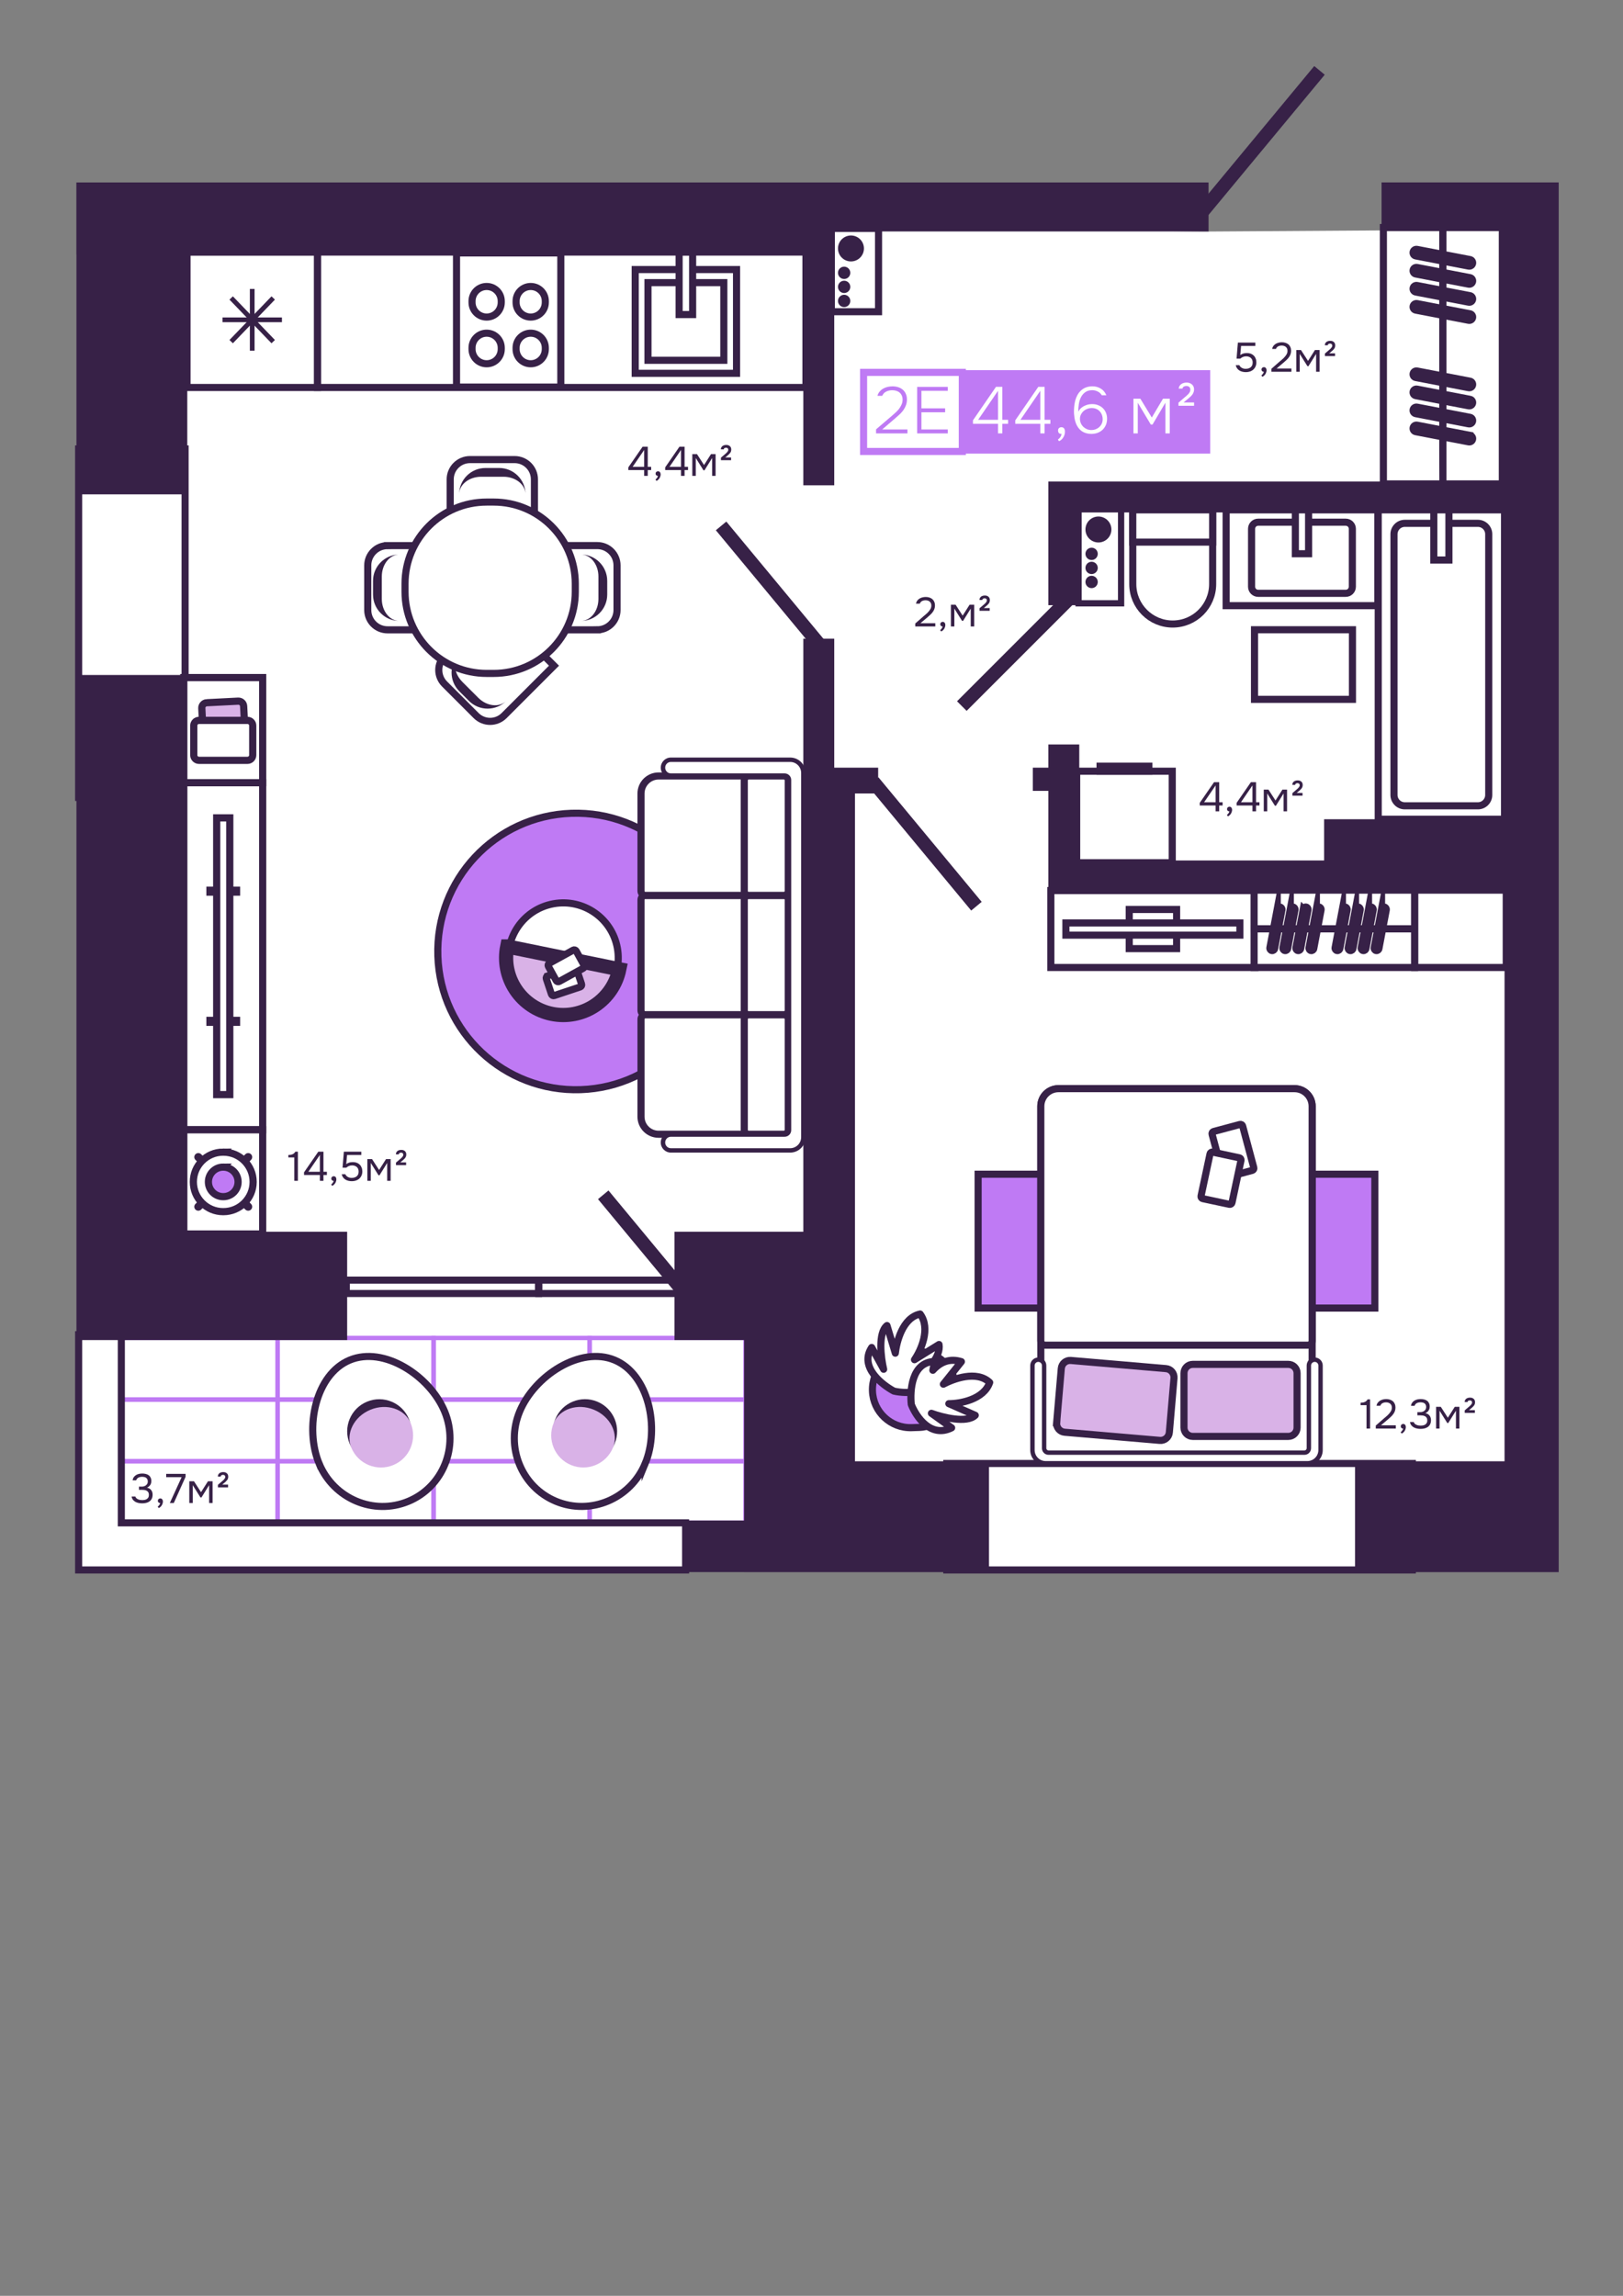 <?xml version="1.0" encoding="UTF-8"?>
<!DOCTYPE svg PUBLIC "-//W3C//DTD SVG 1.1//EN" "http://www.w3.org/Graphics/SVG/1.1/DTD/svg11.dtd">
<!-- Creator: CorelDRAW 2020 (64-Bit) -->
<svg xmlns="http://www.w3.org/2000/svg" xml:space="preserve" width="210mm" height="297mm" version="1.1" style="shape-rendering:geometricPrecision; text-rendering:geometricPrecision; image-rendering:optimizeQuality; fill-rule:evenodd; clip-rule:evenodd"
viewBox="0 0 21000 29700"
 xmlns:xlink="http://www.w3.org/1999/xlink"
 xmlns:xodm="http://www.corel.com/coreldraw/odm/2003">
 <rect x="0" y="0" width="21000" height="29700" fill="#808080" stroke="none"/>
 <defs>
  <style type="text/css">
   <![CDATA[
    .str5 {stroke:#372147;stroke-width:53.94;stroke-miterlimit:22.926}
    .str9 {stroke:#372147;stroke-width:93.15;stroke-miterlimit:22.926}
    .str4 {stroke:#372147;stroke-width:80.91;stroke-miterlimit:22.926}
    .str1 {stroke:#372147;stroke-width:91.7;stroke-miterlimit:22.926}
    .str0 {stroke:#BF7AF4;stroke-width:91.7;stroke-miterlimit:22.926}
    .str2 {stroke:#372147;stroke-width:91.8;stroke-miterlimit:22.926}
    .str7 {stroke:#372147;stroke-width:184.05;stroke-miterlimit:22.926}
    .str6 {stroke:#372147;stroke-width:61.2;stroke-miterlimit:22.926}
    .str3 {stroke:#372147;stroke-width:92.03;stroke-miterlimit:22.926}
    .str8 {stroke:#372147;stroke-width:92.03;stroke-linejoin:round;stroke-miterlimit:22.926}
    .fil10 {fill:none}
    .fil1 {fill:none;fill-rule:nonzero}
    .fil2 {fill:#372147}
    .fil8 {fill:white}
    .fil3 {fill:#372147;fill-rule:nonzero}
    .fil6 {fill:#BF7AF4;fill-rule:nonzero}
    .fil4 {fill:#D9B2E7;fill-rule:nonzero}
    .fil9 {fill:#FDFEFF;fill-rule:nonzero}
    .fil0 {fill:white;fill-rule:nonzero}
    .fil5 {fill:#372147;fill-rule:nonzero}
    .fil7 {fill:#D9B2E7;fill-rule:nonzero}
   ]]>
  </style>
   <clipPath id="id0">
    <path d="M164.96 772.86l20574.01 0 0 19945.8 -20574.01 0 0 -19945.8z"/>
   </clipPath>
 </defs>
 <g id="Слой_x0020_1">
  <g>
  </g>
  <g style="clip-path:url(#id0)">
   <g>
    <polygon class="fil0" points="15587.54,2995.59 17889.36,2980.59 17972.79,2934.15 19497.52,2949.08 19531.06,20290.99 17639.38,20290.99 12775.47,20290.99 9716.69,20290.99 9131.66,20290.99 3395.61,20290.99 1028.52,20290.99 1028.52,17189.52 1028.52,17086.94 1028.52,8867.28 1028.52,6378.82 1028.52,3153.02 10242.65,2929.96 "/>
    <rect class="fil1 str0" transform="matrix(1.63759E-14 0.618 -0.618 1.63759E-14 5610.06 18904)" width="1286.68" height="3263.79"/>
    <rect class="fil1 str0" transform="matrix(1.63759E-14 0.618 -0.618 1.63759E-14 5610.06 18106.5)" width="1286.68" height="3263.79"/>
    <rect class="fil1 str0" transform="matrix(1.63759E-14 0.618 -0.618 1.63759E-14 5610.06 17308.8)" width="1286.68" height="3263.79"/>
    <rect class="fil1 str0" transform="matrix(1.63759E-14 0.618 -0.618 1.63759E-14 9646.17 18904)" width="1286.68" height="3263.79"/>
    <rect class="fil1 str0" transform="matrix(1.63759E-14 0.618 -0.618 1.63759E-14 9646.17 18106.5)" width="1286.68" height="3263.79"/>
    <rect class="fil1 str0" transform="matrix(1.63759E-14 0.618 -0.618 1.63759E-14 9646.17 17308.8)" width="1286.68" height="3263.79"/>
    <rect class="fil1 str0" transform="matrix(1.63759E-14 0.618 -0.618 1.63759E-14 3591.93 18904)" width="1286.68" height="3263.79"/>
    <rect class="fil1 str0" transform="matrix(1.63759E-14 0.618 -0.618 1.63759E-14 3591.92 18106.5)" width="1286.68" height="3263.79"/>
    <rect class="fil1 str0" transform="matrix(1.63759E-14 0.618 -0.618 1.63759E-14 3591.93 17308.8)" width="1286.68" height="3263.79"/>
    <rect class="fil1 str0" transform="matrix(1.63759E-14 0.618 -0.618 1.63759E-14 7628.2 18904)" width="1286.68" height="3263.79"/>
    <rect class="fil1 str0" transform="matrix(1.63759E-14 0.618 -0.618 1.63759E-14 7628.2 18106.5)" width="1286.68" height="3263.79"/>
    <rect class="fil1 str0" transform="matrix(1.63759E-14 0.618 -0.618 1.63759E-14 7628.2 17308.8)" width="1286.68" height="3263.79"/>
    <rect class="fil1 str1" x="4480.74" y="16560.29" width="2487.52" height="173.12"/>
    <rect class="fil1 str1" x="6972.06" y="16560.34" width="1850.14" height="173.12"/>
    <rect class="fil1 str1" x="12250.48" y="18932.48" width="6023.66" height="1377.49"/>
    <polygon class="fil1 str1" points="1598.17,19700.57 8871.05,19700.57 8871.05,20309.97 1017.4,20309.97 1017.4,17266.9 1569.87,17266.9 1569.87,19672.27 1569.87,19700.57 "/>
    <rect class="fil1 str1" x="1017.4" y="5807.9" width="1377.49" height="4507.91"/>
    <path class="fil2" d="M20167.94 20338.11l-33.54 0 0 0.16 -2601.52 0 0 -1434.09 1934.37 0 0 -7372.03 -2288.89 0 -45.81 0 -3568.22 0 0 -233.45 0 -166.87 0 -900.85 -200.57 0 0 -299.81 200.57 0 0 -300.05 400.32 0 0 1500.71 3167.9 0 0 -533.65 2334.7 0 0 -3968.96 -5502.6 0 0 1200.16 -400.32 0 0 -1600.4 200.08 0 200.24 0 5502.6 0 0 -3234.87 -1591.31 0 0 -633.96 1591.31 0 0 -0.38 700.69 0 0 17978.34zm-9773.8 -17977.96l-9406.03 0 0 399.55 0 0 0 533.32 0.98 0 0 3102.31 1434.1 0 0 -3102.31 7970.95 0 0 2985.16 400.16 0 0 -3283.69 366.29 0 0 -0.38 4476.85 0 0 -633.96 -4476.85 0 -366.29 0 -102.9 0 -297.26 0zm-9405.05 6372.19l1434.1 0 0 7202.38 2068.52 0 0 1401.05 -2604.96 0 0 0 -897.66 0 0 -8603.43zm8208.34 10938.13l-336.69 0 0 666.99 336.69 0 430.75 0 0 0.81 733.74 0 2434.65 0 0 -1434.09 -1734.46 0 0 -1568.41 0.17 0 0 -566.54 0 -834.51 0 -5670.02 300.2 0 0 -333.53 -568.18 0 0 -1669 -400.16 0 0 7672.55 -1666.89 0 0 1401.05 900.93 0 0 2334.7 -430.75 0 0 0z"/>
    <path class="fil0 str2" d="M14657 7556.01l0 -959.42 1033.44 0 0 959.42c0,285.41 -231.65,516.76 -516.96,516.76 -285.31,0 -516.48,-231.35 -516.48,-516.76z"/>
    <polygon class="fil0 str2" points="15690.44,7013.3 14657,7013.3 14657,6595.83 15690.44,6595.83 "/>
    <polygon class="fil0 str3" points="17827.68,7835.34 17827.68,6595.83 15865.17,6595.83 15865.17,7835.34 "/>
    <path class="fil0 str3" d="M17498.03 7590.21l0 -749.39c0,-47.13 -38.28,-85.35 -85.4,-85.35l-1133.07 0c-47.12,0 -85.4,38.22 -85.4,85.35l0 749.39c0,47.15 38.28,85.37 85.4,85.37l1133.07 0c47.12,0 85.4,-38.22 85.4,-85.37z"/>
    <polygon class="fil0 str3" points="16931.99,7163.51 16931.99,6595.83 16760.53,6595.83 16760.53,7163.51 "/>
    <polygon class="fil0 str3" points="13930.96,11160.95 13930.96,9977.08 15167.91,9977.08 15167.91,11160.95 "/>
    <polygon class="fil0 str2" points="14233.61,9977.08 14865.26,9977.08 14865.26,9911.74 14233.61,9911.74 "/>
    <polygon class="fil0 str3" points="19467.25,10598.18 19467.25,6595.83 17832.92,6595.83 17832.92,10598.18 "/>
    <path class="fil0 str3" d="M19262.75 10284.05l0 -3373.42c0,-77.58 -62.82,-140.49 -140.19,-140.49l-945.6 0c-77.55,0 -140.2,62.91 -140.2,140.49l0 3373.42c0,77.59 62.65,140.49 140.2,140.49l945.6 0c77.37,0 140.19,-62.9 140.19,-140.49z"/>
    <polygon class="fil0 str3" points="18747.59,7244.64 18747.59,6595.83 18552.25,6595.83 18552.25,7244.64 "/>
    <rect class="fil1 str4" x="13955.66" y="6587.5" width="550.33" height="1217.4"/>
    <circle class="fil3 str5" cx="14212.51" cy="6849.82" r="140.91"/>
    <circle class="fil3 str5" cx="14124.32" cy="7164.97" r="52.77"/>
    <circle class="fil3 str5" cx="14124.32" cy="7346.85" r="52.77"/>
    <circle class="fil3 str5" cx="14124.32" cy="7528.65" r="52.77"/>
    <rect class="fil0" x="10757" y="2955.32" width="610.37" height="1077.31"/>
    <rect class="fil1 str1" x="10757" y="2955.32" width="610.37" height="1077.31"/>
    <circle class="fil3 str5" cx="11010.58" cy="3214.29" r="140.91"/>
    <circle class="fil3 str5" cx="10922.4" cy="3529.46" r="52.77"/>
    <circle class="fil3 str5" cx="10922.4" cy="3711.3" r="52.77"/>
    <circle class="fil3 str5" cx="10922.4" cy="3893.11" r="52.77"/>
    <polygon class="fil0 str3" points="17499.34,9047.31 17499.34,8146.77 16231.95,8146.77 16231.95,9047.31 "/>
    <polygon class="fil1 str1" points="12507.17,9131.56 13827.89,7810.84 13768.34,7751.24 12447.62,9071.96 "/>
    <polygon class="fil1 str1" points="9391.78,6811.95 10668.99,8352.69 10604.04,8406.46 9327,6865.72 "/>
    <polygon class="fil1 str1" points="15628.77,2718.97 17076.11,972.79 17011.16,919.02 15563.82,2665.19 "/>
    <polygon class="fil1 str1" points="11360.35,10120.34 12637.39,11661.07 12572.44,11714.89 11295.4,10174.14 "/>
    <polygon class="fil0 str1" points="7867.05,15465.2 8829.83,16626.74 8764.88,16680.56 7802.27,15519.02 "/>
    <polygon class="fil0 str3" points="4107.09,5012.8 4107.09,3260.82 10428.34,3260.82 10428.34,5012.8 "/>
    <polygon class="fil0 str3" points="4107.09,5012.8 2419.75,5012.8 2419.75,3262.06 4107.09,3262.06 "/>
    <path class="fil1 str6" d="M3263.43 4536.8l0 -399.36m0 0l0 -399.35m0 399.35l384.61 0 -769.23 0"/>
    <path class="fil1 str6" d="M2991.2 4419.61l272.06 -282.38m0 0l271.9 -282.44m-271.9 282.44l271.9 282.38 -543.96 -564.82"/>
    <polygon class="fil0 str3" points="5906.83,3272.21 7256.51,3272.21 7256.51,5007.53 5906.83,5007.53 "/>
    <path class="fil0 str3" d="M7055.77 3895.17l0 17.6c0,104.39 -84.58,189.02 -188.95,189.02 -104.37,0 -189.12,-84.63 -189.12,-189.02l0 -17.6c0,-104.37 84.75,-189 189.12,-189 104.37,0 188.95,84.63 188.95,189z"/>
    <path class="fil0 str3" d="M7055.77 4499.25l0 17.6c0,104.39 -84.58,189.02 -188.95,189.02 -104.37,0 -189.12,-84.63 -189.12,-189.02l0 -17.6c0,-104.39 84.75,-189 189.12,-189 104.37,0 188.95,84.61 188.95,189z"/>
    <path class="fil0 str3" d="M6485.64 3895.17l0 17.6c0,104.39 -84.58,189.02 -188.95,189.02 -104.38,0 -188.96,-84.63 -188.96,-189.02l0 -17.6c0,-104.37 84.58,-189 188.96,-189 104.37,0 188.95,84.63 188.95,189z"/>
    <path class="fil0 str3" d="M6485.64 4499.25l0 17.6c0,104.39 -84.58,189.02 -188.95,189.02 -104.38,0 -188.96,-84.63 -188.96,-189.02l0 -17.6c0,-104.39 84.58,-189 188.96,-189 104.37,0 188.95,84.61 188.95,189z"/>
    <path class="fil0 str1" d="M8348.19 18932.97c-189.28,456.28 -706.24,674.68 -1154.34,488.83 -448.09,-185.85 -658.97,-705.92 -469.69,-1162.19 94.89,-228.87 290.72,-442.54 519.75,-575.05 229.21,-132.51 487.03,-181.59 707.56,-90.14 220.53,91.45 368.1,308.55 436.31,564.41 68.06,255.86 55.3,545.27 -39.59,774.14z"/>
    <path class="fil4" d="M7163.75 18409.62c87.85,-212.02 330.96,-312.63 542.98,-224.78l0 0c212.02,88.02 312.47,331.12 224.62,542.98l0 0c-87.85,212.03 -330.96,312.63 -542.98,224.78l0 0c-212.02,-88.01 -312.47,-331.11 -224.62,-542.98l0 0z"/>
    <path class="fil5" d="M7185.51 18357.28c87.85,-212.03 330.96,-312.63 542.98,-224.79 211.86,87.85 312.46,330.96 224.62,542.98l-21.77 52.36c75.91,-183.07 -34.35,-402.62 -246.37,-490.47 -212.02,-88.02 -445.3,-10.81 -521.22,172.26l21.76 -52.34zm586.66 754.5l-767.6 -318.36 767.6 318.36zm-767.6 -318.36l318.36 -767.59 -318.36 767.59zm1085.96 -449.4l-318.36 767.76 318.36 -767.76z"/>
    <path class="fil0 str1" d="M4128.85 18933.3c189.29,456.44 706.42,674.67 1154.35,488.99 448.09,-185.84 658.97,-705.92 469.85,-1162.36 -94.89,-228.87 -290.71,-442.37 -519.91,-574.88 -229.2,-132.68 -487.03,-181.59 -707.56,-90.14 -220.53,91.45 -368.09,308.38 -436.15,564.41 -68.06,255.7 -55.46,545.27 39.42,773.98z"/>
    <path class="fil4" d="M5313.3 18409.95c-87.85,-212.02 -330.96,-312.47 -542.98,-224.62l0 0c-211.86,87.86 -312.47,330.96 -224.62,542.98l0 0c87.85,212.02 330.96,312.47 542.98,224.62l0 0c212.02,-87.85 312.63,-330.96 224.62,-542.98l0 0z"/>
    <path class="fil5" d="M5291.71 18357.6c-88.02,-212.03 -331.13,-312.63 -542.98,-224.62 -212.02,87.85 -312.64,330.96 -224.79,542.98l21.76 52.36c-75.91,-183.07 34.35,-402.78 246.37,-490.63 212.03,-87.86 445.48,-10.8 521.23,172.27l-21.59 -52.36zm-586.83 754.51l767.6 -318.36 -767.6 318.36zm767.6 -318.36l-318.2 -767.6 318.2 767.6zm-1085.96 -449.24l318.36 767.6 -318.36 -767.6z"/>
    <path class="fil6 str3" d="M5665.52 12368.79c-33.21,-987.31 740.45,-1814.45 1727.59,-1847.5 987.31,-33.05 1814.46,740.44 1847.51,1727.75 33.05,987.14 -740.44,1814.3 -1727.75,1847.34 -987.15,33.21 -1814.3,-740.44 -1847.35,-1727.59z"/>
    <path class="fil0 str3" d="M7415.36 13091.08c-386.42,70.34 -756.64,-186.01 -826.98,-572.43 -70.35,-386.42 186.01,-756.64 572.43,-826.99 386.58,-70.34 756.8,186.01 827.14,572.43 70.19,386.41 -186.01,756.8 -572.59,826.99z"/>
    <path class="fil7 str7" d="M6563.18 12243.97c-39.1,192.23 -0.16,392.14 108.14,555.74 108.31,163.6 277.14,277.46 469.36,316.55 192.23,39.11 392.14,0.17 555.74,-108.13 163.44,-108.3 277.3,-277.14 316.57,-469.37l-724.91 -147.39 -724.9 -147.4z"/>
    <path class="fil0 str3" d="M7086.53 12625.31l335.86 -111.9c14.89,-4.9 31.09,3.11 36,18l66.74 200.08c4.91,14.88 -3.1,30.92 -17.99,35.99l-336.03 111.9c-14.88,4.91 -30.92,-3.11 -35.99,-18l-66.58 -200.07c-4.91,-14.89 3.11,-30.93 17.99,-36z"/>
    <path class="fil0 str3" d="M7106.49 12462.37l310.18 -170.79c13.74,-7.53 31.09,-2.46 38.61,11.28l101.76 184.7c7.52,13.74 2.45,31.09 -11.29,38.61l-310.18 170.8c-13.74,7.53 -30.92,2.62 -38.61,-11.13l-101.6 -184.7c-7.68,-13.9 -2.61,-31.08 11.13,-38.77z"/>
    <path class="fil0 str3" d="M5752.23 8486.86l645.56 -645.57 770.54 770.44 -645.56 645.57c-99.95,99.89 -262.08,99.89 -362.03,0l-408.51 -408.68c-99.96,-99.91 -99.96,-261.87 0,-361.76z"/>
    <path class="fil0" d="M5942.82 8861.87c-111.08,-110.87 -111.08,-291.01 0,-402.25l448.26 -448.05 607.6 607.36 -448.25 448.42c-111.09,110.87 -291.38,110.87 -402.46,0l-205.15 -205.48z"/>
    <path class="fil5" d="M6550.43 9067.34c-133.34,133.21 -349.61,133.21 -482.94,0l-124.67 -124.87c-133.32,-133.19 -133.32,-349.65 0,-482.86 -88.84,88.94 -70.83,250.89 40.24,362.15l205.16 205.1c111.08,111.24 273.2,129.02 362.21,40.48z"/>
    <path class="fil0 str3" d="M5014.41 7058.36l913.03 0 0 1089.46 -913.03 0c-141.35,0 -256.03,-114.29 -256.03,-255.82l0 -577.83c0,-141.15 114.68,-255.81 256.03,-255.81z"/>
    <path class="fil0" d="M4883.37 7458.32c0,-157.42 127.28,-284.56 284.49,-284.56l633.94 0 0 859 -633.94 0c-157.21,0 -284.49,-127.53 -284.49,-284.58l0 -289.86z"/>
    <path class="fil5" d="M5167.86 8032.78c-188.62,0 -341.42,-152.89 -341.42,-341.34l0 -176.34c0,-188.45 152.8,-341.33 341.42,-341.33 -125.81,0 -227.72,127.15 -227.72,284.57l0 289.86c0,157.05 101.91,284.58 227.72,284.58z"/>
    <path class="fil0 str3" d="M6914.92 6201.25l0 913.12 -1089.72 0 0 -913.12c0,-141.13 114.68,-255.8 256.03,-255.8l577.66 0c141.34,0 256.03,114.67 256.03,255.8z"/>
    <path class="fil0" d="M6515.25 6110.84c157.05,0 284.33,127.52 284.33,284.55l0 633.85 -859.05 0 0 -633.85c0,-157.03 127.45,-284.55 284.5,-284.55l290.22 0z"/>
    <path class="fil5" d="M5940.53 6395.38c0,-188.45 152.8,-341.33 341.42,-341.33l176.37 0c188.47,0 341.27,152.88 341.27,341.33 0,-125.64 -127.29,-227.82 -284.34,-227.82l-290.22 0c-157.05,0 -284.5,102.18 -284.5,227.82z"/>
    <path class="fil0 str3" d="M7727.5 8147.8l-730.95 0 0 -1089.82 730.95 0c141.52,0 256.2,114.67 256.2,255.8l0 577.84c0,141.53 -114.68,256.18 -256.2,256.18z"/>
    <path class="fil0" d="M7799.98 7748.22c0,157.03 -127.28,284.55 -284.5,284.55l-633.94 0 0 -859.36 633.94 0c157.22,0 284.5,127.51 284.5,284.57l0 290.24z"/>
    <path class="fil5" d="M7515.48 7173.42c188.64,0 341.44,152.86 341.44,341.68l0 176.34c0,188.45 -152.8,341.34 -341.44,341.34 125.81,0 227.57,-127.53 227.57,-284.56l0 -290.24c0,-157.06 -101.76,-284.56 -227.57,-284.56z"/>
    <path class="fil0 str3" d="M6297.17 8711.67l89.98 0c583.55,0 1056.51,-472.99 1056.51,-1056.46l0 -103.69c0,-583.47 -472.96,-1056.46 -1056.51,-1056.46l-89.98 0c-583.55,0 -1056.51,472.99 -1056.51,1056.46l0 103.69c0,583.47 472.96,1056.46 1056.51,1056.46z"/>
    <path class="fil0 str3" d="M9817.3 11583.36l-1466.48 0c-31.42,0 -56.94,25.52 -56.94,56.93l0 1430.99c0,31.41 25.52,56.77 56.94,56.77l1466.48 0c31.41,0 56.93,-25.36 56.93,-56.77l0 -1430.99c0,-31.41 -25.52,-56.93 -56.93,-56.93z"/>
    <path class="fil0 str3" d="M8293.88 10266.19c0,-125.68 101.76,-227.58 227.4,-227.58l1296.02 0c31.41,0 56.77,25.47 56.77,56.88l0 1430.94c0,31.41 -25.36,56.93 -56.77,56.93l-1466.65 0c-31.41,0 -56.77,-25.52 -56.77,-56.93l0 -1260.24z"/>
    <path class="fil0 str3" d="M8293.88 13185.47c0,-31.41 25.36,-56.77 56.77,-56.77l1466.65 0c31.41,0 56.77,25.36 56.77,56.77l0 1430.99c0,31.41 -25.36,56.93 -56.77,56.93l-1296.02 0c-125.64,0 -227.4,-101.92 -227.4,-227.57l0 -1260.35z"/>
    <path class="fil0 str3" d="M10142.2 11583.36l-455.29 0c-31.41,0 -56.76,25.52 -56.76,56.93l0 1430.99c0,31.41 25.35,56.93 56.76,56.93l455.29 0c31.41,0 56.94,-25.52 56.94,-56.93l0 -1430.99c0,-31.41 -25.53,-56.93 -56.94,-56.93z"/>
    <path class="fil0 str3" d="M10142.2 13128.7l-455.29 0c-31.41,0 -56.76,25.36 -56.76,56.94l0 1430.82c0,31.41 25.35,56.93 56.76,56.93l455.29 0c31.41,0 56.94,-25.52 56.94,-56.93l0 -1430.82c0,-31.58 -25.53,-56.94 -56.94,-56.94z"/>
    <path class="fil0 str3" d="M10142.2 10038.61l-455.29 0c-31.41,0 -56.76,25.49 -56.76,56.91l0 1430.91c0,31.41 25.35,56.93 56.76,56.93l455.29 0c31.41,0 56.94,-25.52 56.94,-56.93l0 -1430.91c0,-31.42 -25.53,-56.91 -56.94,-56.91z"/>
    <path class="fil8" d="M10394.47 9999.16c0,-94.26 -76.4,-170.69 -170.63,-170.69l-1543.21 0c-56.45,0 -102.58,45.89 -102.58,102.54 0,56.6 46.13,102.51 102.58,102.51l1471.22 0c31.41,0 56.77,25.51 56.77,56.92l0 4530.11c0,31.41 -25.36,56.93 -56.77,56.93l-1471.22 0c-56.45,0 -102.58,45.97 -102.58,102.41 0,56.61 46.13,102.57 102.58,102.57l1543.21 0c94.23,0 170.63,-76.56 170.63,-170.79l0 -4712.51z"/>
    <path class="fil3" d="M8680.63 9856.92l1543.21 0 0 -56.92 -1543.21 0 0 56.92zm0 205.07l1471.22 0 0 -56.92 -1471.22 0 0 56.92zm1471.22 0c15.88,0 28.47,12.74 28.47,28.45l57.1 0c0,-47.15 -38.28,-85.37 -85.57,-85.37l0 56.92zm28.47 28.45l0 4530.11 57.1 0 0 -4530.11 -57.1 0zm0 4530.11c0,15.7 -12.59,28.46 -28.47,28.46l0 56.93c47.29,0 85.57,-38.11 85.57,-85.39l-57.1 0zm-28.47 28.46l-1471.22 0 0 56.93 1471.22 0 0 -56.93zm71.99 204.99l-1543.21 0 0 56.77 1543.21 0 0 -56.77zm142.16 -4854.84l0 4712.51 57.27 0 0 -4712.51 -57.27 0zm-142.16 4911.61c110.1,0 199.43,-89.16 199.43,-199.1l-57.27 0c0,78.53 -63.47,142.33 -142.16,142.33l0 56.77zm-1674.09 -130.88c0,72.31 58.56,130.88 130.88,130.88l0 -56.77c-40.9,0 -73.79,-33.21 -73.79,-74.11l-57.09 0zm130.88 -130.88c-72.32,0 -130.88,58.73 -130.88,130.88l57.09 0c0,-40.74 32.89,-73.95 73.79,-73.95l0 -56.93zm-130.88 -4718c0,72.33 58.56,130.98 130.88,130.98l0 -56.92c-40.9,0 -73.79,-33.14 -73.79,-74.06l-57.09 0zm1674.09 -74.09c78.69,0 142.16,63.69 142.16,142.24l57.27 0c0,-110 -89.33,-199.16 -199.43,-199.16l0 56.92zm-1543.21 -56.92c-72.32,0 -130.88,58.67 -130.88,131.01l57.09 0c0,-40.93 32.89,-74.09 73.79,-74.09l0 -56.92z"/>
    <path class="fil6 str3" d="M11795.68 18469.01c-271.57,8.51 -498.48,-204.66 -506.99,-476.23 -8.51,-271.58 204.67,-498.48 476.23,-506.99l94.23 -2.94c271.58,-8.51 498.66,204.66 507,476.23 8.5,271.57 -204.66,498.48 -476.23,506.98l-94.24 2.95z"/>
    <path class="fil0 str8" d="M12142.83 17735.6c-41.55,299.88 -412.75,298.89 -577.17,260.29 -148.38,-79.51 -453.98,-311.82 -286.78,-564.25l154.76 282.21c-35.34,-149.37 -75.91,-471.66 43.19,-565.89l107.65 357.46c17.01,-143.47 92.26,-458.07 320.97,-506.66 139.72,187.81 9.5,472.47 -72.96,591.24l317.54 -196.8c27,149.36 -153.61,348.79 -279.1,437.29l271.9 -94.89z"/>
    <path class="fil0 str8" d="M12313.31 18471.13c-270.59,135.79 -460.86,-144.78 -522.05,-302 -18.65,-167.68 -0.32,-551.15 302.17,-556.06l-23.23 113.87c103.23,-113.71 224.46,-156.41 369.4,-111.75l-233.45 291.54c127.77,-67.57 429.44,-183.72 599.42,-22.42 -75.91,221.35 -383.97,275.34 -528.59,274.52l341.92 150.18c-107.97,106.83 -423.06,27.49 -567.35,-25.52l261.76 187.64z"/>
    <rect class="fil0 str9" x="2378.2" y="10125.53" width="1020.61" height="4490.21"/>
    <rect class="fil0 str9" x="2378.2" y="8765.56" width="1020.61" height="1360"/>
    <path class="fil4 str9" d="M2675.4 9090.95l405.9 -20.57c37.37,-1.88 69.23,26.88 71.14,64.25l13.51 264.32c1.92,37.37 -26.84,69.22 -64.21,71.11l-405.9 20.56c-37.37,1.9 -69.22,-26.88 -71.13,-64.24l-13.52 -264.33c-1.9,-37.37 26.85,-69.21 64.22,-71.1z"/>
    <path class="fil0 str9" d="M2574.88 9319.26l627.31 0c37.42,-0.01 67.77,30.34 67.77,67.75l-0.01 381.46c0.01,37.42 -30.34,67.77 -67.76,67.77l-627.31 0c-37.42,0 -67.76,-30.35 -67.76,-67.77l0 -381.46c0,-37.41 30.34,-67.76 67.76,-67.76z"/>
    <rect class="fil0 str9" x="2378.2" y="14615.8" width="1020.61" height="1347.96"/>
    <rect class="fil3" x="2670.06" y="11469.83" width="437.02" height="117.83"/>
    <rect class="fil3" x="2670.06" y="13153.57" width="437.02" height="117.83"/>
    <rect class="fil0 str9" x="2803.88" y="10580.67" width="169.28" height="3579.95"/>
    <path class="fil3" d="M2529.13 15574.39l645.42 -642.38c20.29,-20.2 53.19,-20.2 73.48,-0.01l-0.01 0.01c20.3,20.18 20.3,52.93 0.01,73.12l-645.42 642.4c-20.28,20.18 -53.19,20.18 -73.48,-0.01l0 0.01c-20.28,-20.2 -20.28,-52.95 0,-73.14z"/>
    <path class="fil3" d="M2602.58 14931.96l645.42 642.39c20.29,20.19 20.29,52.94 0.01,73.13l-0.01 0c-20.27,20.19 -53.18,20.19 -73.47,0l-645.42 -642.39c-20.28,-20.2 -20.28,-52.94 0.01,-73.13l-0.01 0c20.29,-20.19 53.19,-20.19 73.48,0z"/>
    <path class="fil0 str9" d="M2886.72 14904.72l3.63 0c212.6,-0.02 385.01,172.39 385.01,384.99l-0.01 0.01c0.01,212.58 -172.4,384.99 -384.99,384.99l-3.64 0.01c-212.59,-0.01 -385,-172.42 -385,-385.01l0 0.01c0,-212.61 172.41,-385.02 385.01,-385.02z"/>
    <path class="fil6 str9" d="M2887.67 15098.58l1.8 0c105.54,-0.01 191.12,85.57 191.12,191.1l-0.01 0.01c0.01,105.52 -85.57,191.1 -191.1,191.1l-1.81 0.01c-105.52,-0.01 -191.1,-85.59 -191.1,-191.12l-0.01 0.01c0.01,-105.54 85.59,-191.12 191.12,-191.12z"/>
    <polygon class="fil0 str3" points="8218.95,4829.54 8218.95,3487.04 9530.02,3487.04 9530.02,4829.54 "/>
    <polygon class="fil0 str3" points="8384.19,4661 8384.19,3656.24 9365.61,3656.24 9365.61,4661 "/>
    <polygon class="fil0 str3" points="8787.13,4069.22 8787.13,3262.03 8962.01,3262.03 8962.01,4069.22 "/>
    <polygon class="fil6 str3" points="12656.04,16922.04 12656.04,15190.36 17789.23,15190.36 17789.23,16922.04 "/>
    <path class="fil0 str3" d="M13695.05 14083.62c-125.64,0 -227.9,101.92 -227.9,227.72l0 4480.45c0,31.41 25.86,56.93 57.27,56.93l3396.61 0c31.41,0 56.76,-25.52 56.76,-56.93l0 -4480.61c0,-125.64 -101.75,-227.56 -227.4,-227.56l-3055.34 0z"/>
    <path class="fil0 str3" d="M13695.05 14083.62c-125.64,0 -227.9,101.92 -227.9,227.72l0 3033.92c0,31.41 25.86,56.77 57.27,56.77l3396.61 0c31.41,0 56.76,-25.36 56.76,-56.77l0 -3034.08c0,-125.64 -101.75,-227.56 -227.4,-227.56l-3055.34 0z"/>
    <path class="fil4 str3" d="M15319.57 18468.36l0 -704.29c0,-62.99 50.88,-113.86 113.86,-113.86l1235.65 0c62.99,0 113.87,50.87 113.87,113.86l0 704.29c0,62.82 -50.88,113.86 -113.87,113.86l-1235.65 0c-62.98,0 -113.86,-51.04 -113.86,-113.86z"/>
    <path class="fil4 str3" d="M13671.98 18405.04l60.2 -701.83c5.4,-62.65 60.54,-108.95 123.19,-103.56l1231.24 105.53c62.65,5.4 108.95,60.52 103.72,123.19l-60.21 701.83c-5.4,62.49 -60.53,108.95 -123.19,103.55l-1231.23 -105.52c-62.66,-5.4 -109.12,-60.53 -103.72,-123.19z"/>
    <path class="fil8" d="M13529.65 18929.7c-94.56,0 -170.96,-76.4 -170.96,-170.79l0 -1093.49c0,-41.72 34.03,-75.58 75.58,-75.58 41.72,0 75.75,33.86 75.75,75.58l0 1069.76c0,31.41 25.36,56.94 56.77,56.94l3311.86 0c31.41,0 56.77,-25.53 56.77,-56.94l0 -1069.76c0,-41.72 34.03,-75.58 75.58,-75.58 41.72,0 75.75,33.86 75.75,75.58l0 1093.49c0,94.39 -76.4,170.79 -170.63,170.79l-3386.47 0z"/>
    <path class="fil3" d="M13387.32 17665.42l0 1093.49 -57.09 0 0 -1093.49 57.09 0zm151 0l0 1069.76 -56.77 0 0 -1069.76 56.77 0zm0 1069.76c0,15.71 12.93,28.47 28.47,28.47l0 56.93c-46.96,0 -85.24,-38.28 -85.24,-85.4l56.77 0zm28.47 28.47l3311.86 0 0 56.93 -3311.86 0 0 -56.93zm3311.86 0c15.55,0 28.3,-12.76 28.3,-28.47l56.77 0c0,47.12 -38.11,85.4 -85.07,85.4l0 -56.93zm28.3 -28.47l0 -1069.76 56.77 0 0 1069.76 -56.77 0zm151.33 23.73l0 -1093.49 56.77 0 0 1093.49 -56.77 0zm-3528.63 142.32l3386.47 0 0 56.94 -3386.47 0 0 -56.94zm3585.4 -142.32c0,110.1 -89.16,199.26 -198.93,199.26l0 -56.94c78.36,0 142.16,-63.64 142.16,-142.32l56.77 0zm-104.05 -1197.54c57.59,0 104.05,46.63 104.05,104.05l-56.77 0c0,-26.01 -21.1,-47.12 -47.28,-47.12l0 -56.93zm-104.05 104.05c0,-57.42 46.63,-104.05 104.05,-104.05l0 56.93c-26.01,0 -47.28,21.11 -47.28,47.12l-56.77 0zm-3472.68 -104.05c57.59,0 104.05,46.63 104.05,104.05l-56.77 0c0,-26.01 -21.1,-47.12 -47.28,-47.12l0 -56.93zm-46.95 1197.54c0,78.68 63.64,142.32 142.33,142.32l0 56.94c-110.1,0 -199.42,-89.16 -199.42,-199.26l57.09 0zm-57.09 -1093.49c0,-57.42 46.62,-104.05 104.04,-104.05l0 56.93c-26.01,0 -46.95,21.11 -46.95,47.12l-57.09 0z"/>
    <path class="fil0 str3" d="M16078.33 14566.72l144.62 539.38c4.1,15.05 -4.91,30.76 -20.12,34.85l-340.61 91.12c-15.21,4.09 -30.76,-4.91 -34.84,-20.12l-144.46 -539.22c-4.09,-15.21 4.91,-30.75 20.12,-34.84l340.45 -91.29c15.21,-4.09 30.92,4.91 34.84,20.12z"/>
    <path class="fil0 str3" d="M16057.23 15011.87l-116.48 546.09c-3.28,15.38 -18.49,25.2 -33.86,21.92l-344.71 -73.62c-15.37,-3.27 -25.19,-18.32 -21.92,-33.7l116.48 -546.09c3.28,-15.37 18.49,-25.19 33.7,-21.92l344.87 73.62c15.37,3.27 25.19,18.32 21.92,33.7z"/>
    <polygon class="fil0 str3" points="19438.62,2943.65 17899.67,2943.65 17899.67,6260.1 19438.62,6260.1 "/>
    <polygon class="fil0 str3" points="18669.72,2951.16 18668.08,2951.16 18668.08,5790.05 18669.72,6253.07 "/>
    <path class="fil0 str3" d="M19019.49 3357.98l-684.17 -131.47c-23.56,-4.52 -46.3,10.67 -50.87,33.95 -4.58,23.28 10.79,45.81 34.35,50.34l684.17 131.48c23.39,4.52 46.29,-10.68 50.87,-33.96 4.58,-23.28 -10.79,-45.81 -34.35,-50.34z"/>
    <path class="fil0 str3" d="M19019.49 3591.75l-684.17 -131.47c-23.56,-4.53 -46.3,10.67 -50.87,33.95 -4.58,23.28 10.79,45.8 34.35,50.33l684.17 131.49c23.39,4.51 46.29,-10.69 50.87,-33.97 4.58,-23.28 -10.79,-45.8 -34.35,-50.33z"/>
    <path class="fil0 str3" d="M19019.49 3824.92l-684.17 -131.47c-23.56,-4.53 -46.3,10.67 -50.87,33.95 -4.58,23.28 10.79,45.81 34.35,50.34l684.17 131.48c23.39,4.52 46.29,-10.68 50.87,-33.96 4.58,-23.28 -10.79,-45.81 -34.35,-50.34z"/>
    <path class="fil0 str3" d="M19019.49 4059.24l-684.17 -131.47c-23.56,-4.53 -46.3,10.67 -50.87,33.95 -4.58,23.28 10.79,45.82 34.35,50.34l684.17 131.48c23.39,4.52 46.29,-10.68 50.87,-33.96 4.58,-23.26 -10.79,-45.81 -34.35,-50.34z"/>
    <path class="fil0 str3" d="M19019.49 4931.15l-684.17 -131.47c-23.56,-4.53 -46.3,10.67 -50.87,33.95 -4.58,23.28 10.79,45.82 34.35,50.34l684.17 131.48c23.39,4.52 46.29,-10.68 50.87,-33.96 4.58,-23.28 -10.79,-45.81 -34.35,-50.34z"/>
    <path class="fil0 str3" d="M19019.49 5165.52l-684.17 -131.48c-23.56,-4.54 -46.3,10.66 -50.87,33.94 -4.58,23.28 10.79,45.83 34.35,50.34l684.17 131.49c23.39,4.53 46.29,-10.69 50.87,-33.97 4.58,-23.26 -10.79,-45.8 -34.35,-50.32z"/>
    <path class="fil0 str3" d="M19019.49 5398.68l-684.17 -131.47c-23.56,-4.53 -46.3,10.67 -50.87,33.95 -4.58,23.28 10.79,45.82 34.35,50.33l684.17 131.49c23.39,4.51 46.29,-10.68 50.87,-33.96 4.58,-23.27 -10.79,-45.81 -34.35,-50.34z"/>
    <path class="fil0 str3" d="M19019.49 5631.83l-684.17 -131.46c-23.56,-4.53 -46.3,10.67 -50.87,33.95 -4.58,23.28 10.79,45.82 34.35,50.34l684.17 131.48c23.39,4.52 46.29,-10.68 50.87,-33.96 4.58,-23.27 -10.79,-45.81 -34.35,-50.35z"/>
    <polygon class="fil0 str3" points="13597.05,11520.7 13597.05,12516.03 16237.68,12516.03 16237.68,11520.7 "/>
    <polygon class="fil0 str3" points="14611.2,11765.61 14611.2,12271.94 15224.03,12271.94 15224.03,11765.61 "/>
    <polygon class="fil0 str3" points="13791.73,11939.68 13791.73,12097.55 16042.83,12097.55 16042.83,11939.68 "/>
    <polygon class="fil0 str3" points="18303.42,11515.47 18303.42,12516.03 19489.18,12516.03 19489.18,11515.47 "/>
    <polygon class="fil0 str3" points="16226.88,11515.47 16226.88,12516.03 18303.42,12516.03 18303.42,11515.47 "/>
    <polygon class="fil0 str3" points="16232.28,12015.26 16232.28,12016.4 18282.65,12016.4 18282.65,12015.26 "/>
    <path class="fil0 str3" d="M16526.1 11759.39l-94.88 500.61c-3.28,17.18 7.68,33.86 24.53,37.13 16.69,3.44 33.05,-7.85 36.32,-25.03l94.89 -500.6c3.27,-17.18 -7.69,-33.87 -24.54,-37.3 -16.69,-3.27 -33.05,8.02 -36.32,25.19z"/>
    <path class="fil0 str3" d="M16694.93 11759.39l-94.88 500.61c-3.28,17.18 7.68,33.86 24.53,37.13 16.69,3.44 33.05,-7.85 36.32,-25.03l94.89 -500.6c3.27,-17.18 -7.69,-33.87 -24.54,-37.3 -16.69,-3.27 -33.04,8.02 -36.32,25.19z"/>
    <path class="fil0 str3" d="M16863.43 11759.39l-95.04 500.61c-3.27,17.18 7.69,33.86 24.54,37.13 16.85,3.44 33.05,-7.85 36.32,-25.03l95.05 -500.6c3.27,-17.18 -7.86,-33.87 -24.55,-37.3 -16.84,-3.27 -33.21,8.02 -36.32,25.19z"/>
    <path class="fil0 str3" d="M17032.59 11759.39l-94.88 500.61c-3.27,17.18 7.69,33.86 24.38,37.13 16.85,3.44 33.21,-7.85 36.48,-25.03l94.89 -500.6c3.27,-17.18 -7.7,-33.87 -24.55,-37.3 -16.84,-3.27 -33.04,8.02 -36.32,25.19z"/>
    <path class="fil0 str3" d="M17369.77 11759.39l-94.89 500.61c-3.27,17.18 7.7,33.86 24.54,37.13 16.85,3.44 33.05,-7.85 36.33,-25.03l94.88 -500.6c3.27,-17.18 -7.69,-33.87 -24.38,-37.3 -16.85,-3.27 -33.21,8.02 -36.48,25.19z"/>
    <path class="fil0 str3" d="M17539.09 11759.39l-95.05 500.61c-3.27,17.18 7.86,33.86 24.55,37.13 16.84,3.44 33.21,-7.85 36.48,-25.03l94.88 -500.6c3.27,-17.18 -7.69,-33.87 -24.54,-37.3 -16.85,-3.27 -33.04,8.02 -36.32,25.19z"/>
    <path class="fil0 str3" d="M17707.44 11759.39l-94.89 500.61c-3.27,17.18 7.69,33.86 24.54,37.13 16.85,3.44 33.05,-7.85 36.32,-25.03l94.89 -500.6c3.27,-17.18 -7.69,-33.87 -24.38,-37.3 -16.85,-3.27 -33.21,8.02 -36.48,25.19z"/>
    <path class="fil0 str3" d="M17875.94 11759.39l-95.05 500.61c-3.27,17.18 7.69,33.86 24.54,37.13 16.85,3.44 33.05,-7.85 36.32,-25.03l95.05 -500.6c3.27,-17.18 -7.69,-33.87 -24.54,-37.3 -16.85,-3.27 -33.05,8.02 -36.32,25.19z"/>
    <path class="fil3" d="M15999.81 4639.66l17.17 -207.6 225.77 0 0 42.7 -184.21 0 -10.63 118.48c9.65,-7.84 21.26,-14.05 35.17,-18.68 13.9,-4.98 30.92,-7.48 51.21,-7.48 18.16,0 34.68,2.84 49.73,8.54 14.89,5.69 27.64,13.87 38.44,24.55 10.64,10.31 18.81,22.94 24.54,37.89 6.05,14.94 9,31.48 9,49.62 0,19.93 -3.6,37.73 -10.63,53.37 -6.71,15.31 -16.2,28.46 -28.3,39.49 -12.11,11.03 -26.51,19.39 -43.19,25.08 -16.36,5.7 -34.2,8.54 -53.34,8.54 -15.7,0 -30.92,-1.77 -45.48,-5.34 -14.23,-3.54 -27.15,-8.89 -38.93,-15.99 -11.78,-7.48 -21.6,-16.9 -29.94,-28.29 -8.18,-11.38 -13.75,-24.91 -17.02,-40.55l46.96 0c2.94,7.46 7.19,14.21 12.75,20.26 5.73,5.7 12.11,10.69 19.31,14.94 7.53,3.93 15.21,6.95 23.39,9.08 8.19,2.14 16.37,3.21 24.55,3.21 12.92,0 24.86,-1.6 35.82,-4.81 11.45,-3.21 21.1,-8 29.29,-14.42 8.66,-6.75 15.21,-15.11 19.79,-25.07 4.59,-10.31 7.03,-22.6 7.03,-36.81 0,-25.98 -7.85,-45.91 -23.55,-59.78 -15.71,-13.88 -35.99,-20.81 -60.86,-20.81 -14.89,0 -28.79,2.67 -41.56,8 -12.42,5.33 -23.88,12.63 -34.18,21.88l-48.1 0zm353.37 170.77c-9.17,-0.7 -16.69,-3.73 -22.42,-9.08 -5.56,-5.33 -8.5,-12.45 -8.5,-21.33 0.32,-9.26 3.59,-16.56 9.65,-21.89 6.38,-5.7 13.74,-8.54 21.92,-8.54 10.31,0 18.49,3.75 24.54,11.2 6.38,7.48 9.66,17.98 9.66,31.49 0,7.49 -1.64,15.67 -4.91,24.55 -2.79,9.26 -6.71,17.62 -11.78,25.09 -4.91,7.46 -10.8,14.06 -17.51,19.75 -6.38,5.68 -13.25,9.78 -20.28,12.27l-12.93 -17.62c7.2,-4.97 13.74,-11.73 19.8,-20.27 6.38,-8.54 10.63,-17.08 12.76,-25.62zm204 -132.87c9.66,-8.2 20.13,-17.08 31.58,-26.69 11.78,-9.96 22.57,-20.64 32.55,-32.03 10.31,-11.37 18.98,-23.29 26.18,-35.75 7.03,-12.8 10.8,-26.68 11.13,-41.61 0.81,-22.78 -5.9,-40.21 -19.64,-52.31 -13.9,-12.45 -32.23,-18.68 -54.96,-18.68 -18.16,0 -34.04,3.73 -47.62,11.21 -13.41,7.47 -22.41,18.32 -26.66,32.56l-49.57 0c2.46,-14.6 7.69,-27.23 15.38,-37.89 8.18,-11.03 17.99,-20.11 29.44,-27.23 11.78,-7.12 24.55,-12.45 38.45,-15.99 13.74,-3.57 27.97,-5.34 42.7,-5.34 17.34,0 33.37,2.49 47.93,7.46 14.57,4.63 27.32,11.57 37.96,20.81 10.63,9.26 18.81,20.82 24.54,34.7 6.05,13.51 8.99,28.99 8.99,46.43 0,17.42 -2.61,33.08 -8.01,46.95 -4.91,13.87 -11.78,26.68 -20.77,38.43 -8.51,11.73 -18.33,22.77 -29.29,33.08 -11.13,10.32 -22.41,20.64 -34.19,30.95l-95.54 80.59 192.06 0 0 42.16 -259.3 0 0 -38.43 106.66 -93.38zm215.3 -149.43l60.85 0 91.29 140.89 89.65 -140.89 59.72 0 0 281.24 -44.83 0 0 -231.09 -99.14 159.04 -12.92 0 -99.8 -159.04 0 231.09 -44.82 0 0 -281.24zm423.39 0.54c3.6,-3.21 7.68,-6.78 12.27,-10.68 4.91,-4.28 9.65,-8.72 13.9,-13.34 4.26,-4.99 7.85,-9.96 10.64,-14.95 3.11,-5.33 4.91,-10.49 5.4,-15.48 0.32,-9.6 -2.46,-16.9 -8.02,-21.87 -5.4,-5.34 -12.76,-7.82 -21.92,-7.47 -7.2,0.35 -13.58,2.13 -19.31,5.34 -5.56,3.19 -8.83,8.7 -9.48,16.54l-37.47 0c0.49,-9.96 2.45,-18.5 5.89,-25.62 3.93,-7.12 9,-12.98 15.05,-17.6 6.38,-4.99 13.58,-8.54 21.76,-10.68 8.67,-2.49 17.34,-3.74 26.18,-3.74 19.3,-0.35 34.84,4.64 46.95,14.94 12.43,10.33 18.65,25.08 18.65,44.31 0,17.78 -4.91,32.9 -14.89,45.34 -9.98,12.11 -21.27,23.32 -34.19,33.62l-19.14 16.02 -9.66 8 75.75 0 0 35.22 -131.2 0 0 -32.55 52.84 -45.35z"/>
    <path class="fil3" d="M1840.62 19448.3c-14.89,0 -30.1,-1.31 -45.32,-4.25 -14.88,-2.78 -28.95,-7.69 -42.21,-14.39 -12.75,-7.04 -23.88,-16.37 -33.04,-27.66 -8.84,-11.45 -14.56,-25.51 -17.02,-42.2l47.93 0c3.28,9.16 8.02,16.85 14.41,22.9 6.87,5.73 14.23,10.31 22.41,13.91 8.5,3.59 17.5,6.05 26.66,7.52 9.33,1.31 18.16,2.13 26.67,2.13 7.85,0 16.85,-0.82 26.67,-2.13 9.98,-1.47 19.3,-4.57 27.81,-9.16 8.83,-4.58 16.19,-11.29 21.92,-20.28 6.05,-9.17 9,-21.27 9,-36.32 0,-14.24 -2.79,-25.52 -8.51,-34.03 -5.4,-8.67 -12.43,-15.22 -21.27,-19.8 -8.66,-4.58 -18.32,-7.68 -29.45,-9.16 -10.63,-1.31 -21.43,-2.12 -32.55,-2.12l-36.32 0 0 -41.56 21.92 0c9.66,0 18.49,-0.16 26.67,-0.49 8.18,-0.81 17.34,-3.27 27.32,-7.52 11.29,-5.4 20.45,-12.77 27.16,-22.42 6.71,-9.98 10.3,-21.27 10.63,-34.19 0,-12.76 -2.13,-23.23 -6.38,-31.41 -4.25,-8.18 -9.98,-14.56 -17.02,-19.31 -7.19,-4.58 -15.21,-7.52 -24.04,-8.99 -8.84,-1.8 -18,-2.62 -27.16,-2.62 -7.52,0 -15.38,0.82 -23.56,2.62 -7.85,1.47 -15.21,3.92 -22.41,7.52 -6.71,3.44 -12.76,8.34 -18.16,14.4 -5.4,5.56 -9,12.6 -11.12,20.78l-46.47 0c2.13,-15.71 7.04,-28.96 14.89,-40.09 7.86,-10.95 17.51,-20.12 28.79,-27.15 11.78,-7.2 24.54,-12.27 38.45,-15.54 14.23,-3.11 28.63,-4.75 43.19,-4.75 16.03,0 31.08,1.8 44.83,5.4 14.23,3.11 26.66,8.67 37.46,16.53 10.63,7.35 18.98,17.33 25.03,29.77 6.38,12.43 9.65,27.65 9.65,45.48 0,6.7 -0.82,13.91 -2.12,21.76 -1.47,7.52 -4.1,15.05 -8.02,22.41 -3.93,7.52 -9.65,15.05 -17.18,22.41 -7.36,7.53 -17.18,13.75 -29.28,18.82 23.88,4.58 42.04,15.05 54.48,31.41 12.43,16.03 18.65,35.34 18.65,58.24l0 2.12c0,19.48 -3.6,36.33 -10.64,50.56 -6.87,13.9 -16.19,25.52 -28.3,34.68 -12.11,9 -26.34,15.54 -42.7,19.79 -16.36,4.26 -33.87,6.38 -52.35,6.38zm232.47 -3.11c-9.16,-0.81 -16.69,-3.76 -22.41,-9.15 -5.73,-5.24 -8.51,-12.44 -8.51,-21.27 0.33,-9.33 3.6,-16.53 9.65,-21.92 6.38,-5.73 13.58,-8.51 21.76,-8.51 10.31,0 18.49,3.76 24.54,11.12 6.54,7.53 9.65,18 9.65,31.58 0,7.52 -1.64,15.71 -4.74,24.53 -2.94,9.17 -6.71,17.68 -11.78,25.03 -4.91,7.53 -10.79,14.08 -17.67,19.8 -6.38,5.73 -13.08,9.82 -20.29,12.27l-12.75 -17.66c7.19,-4.91 13.74,-11.62 19.79,-20.29 6.38,-8.51 10.63,-17.02 12.76,-25.53zm124.17 -1.14l152.64 -334.55 -199.59 0 0 -42.71 250.79 0 0 38.45 -152.47 338.81 -51.37 0zm251.94 -281.22l60.86 0 91.12 140.85 89.66 -140.85 59.87 0 0 281.22 -44.82 0 0 -231 -99.31 159.02 -12.76 0 -99.79 -159.02 0 231 -44.83 0 0 -281.22zm423.23 0.49c3.59,-3.11 7.69,-6.71 12.27,-10.64 5.07,-4.25 9.65,-8.66 13.91,-13.25 4.25,-5.07 7.85,-9.98 10.62,-15.05 3.28,-5.23 5.08,-10.47 5.41,-15.37 0.32,-9.66 -2.3,-17.02 -8.02,-21.93 -5.4,-5.4 -12.6,-7.85 -21.92,-7.52 -7.04,0.32 -13.42,2.12 -19.14,5.39 -5.73,3.11 -9,8.67 -9.66,16.53l-37.29 0c0.32,-9.98 2.28,-18.49 5.88,-25.69 3.77,-7.03 8.84,-12.92 14.89,-17.5 6.38,-5.07 13.74,-8.51 21.92,-10.63 8.51,-2.62 17.18,-3.77 26.01,-3.77 19.31,-0.33 35.01,4.58 47.12,14.89 12.44,10.31 18.65,25.03 18.65,44.33 0,17.84 -5.07,32.89 -15.05,45.32 -9.98,12.11 -21.26,23.4 -34.03,33.7l-19.3 15.87 -9.65 8.01 75.9 0 0 35.34 -131.37 0 0 -32.55 52.85 -45.48z"/>
    <rect class="fil6" x="12399.85" y="4788.52" width="3259.21" height="1079.74"/>
    <path class="fil9" d="M12913.54 5482.16l-324.58 0 0 -44.29 298.08 -433.5 81.8 0 0 426.7 74.92 0 0 51.09 -74.92 0 0 124.35 -55.3 0 0 -124.35zm0 -426.69l-257.33 375.6 257.33 0 0 -375.6zm547.24 426.69l-324.42 0 0 -44.29 298.08 -433.5 81.63 0 0 426.7 75.09 0 0 51.09 -75.09 0 0 124.35 -55.29 0 0 -124.35zm0 -426.69l-257.18 375.6 257.18 0 0 -375.6zm273.36 471c16.53,0.55 28.14,6.52 35.02,17.87 7.36,10.79 10.8,23.86 10.14,39.19 0.66,25.55 -6.21,49.96 -20.45,73.24 -13.58,23.85 -32.56,40.88 -56.93,51.11l-13.74 -22.15c12.59,-7.95 22.73,-17.88 30.75,-29.81 8.51,-11.93 14.07,-26.13 17.02,-42.59 -14.73,1.13 -26.18,-2.27 -34.03,-10.22 -8.02,-8.52 -11.94,-19.88 -11.94,-34.06 0,-12.5 3.92,-22.72 11.94,-30.67 8.51,-7.94 19.3,-11.91 32.22,-11.91zm396.08 -298.96c29.45,0 55.95,4.82 79.18,14.47 23.23,9.1 43.52,21.88 60.53,38.33 17.01,16.48 30.26,36.34 39.91,59.62 9.66,23.28 14.57,48.84 14.57,76.66 0,29.53 -5.07,56.49 -15.38,80.91 -10.14,23.84 -24.38,44.57 -42.54,62.18 -18.16,17.03 -39.75,30.37 -64.78,40.03 -24.38,9.07 -51.37,13.62 -80.82,13.62 -41.55,0 -78.36,-9.09 -110.75,-27.25 -31.74,-18.18 -57.43,-45.71 -76.73,-82.62 -14.73,-28.96 -24.87,-61.04 -30.59,-96.24 -5.73,-35.77 -8.02,-69.27 -6.87,-100.5 0.65,-21.58 2.28,-43.71 5.23,-66.44 2.78,-22.7 7.36,-45.13 13.58,-67.27 6.7,-22.15 15.54,-43.15 26.34,-63.03 10.8,-19.88 24.21,-37.48 40.08,-52.81 19.31,-19.31 41.71,-34.06 67.24,-44.29 26.17,-10.22 55.13,-15.33 86.87,-15.33 39.75,0 75.91,9.94 108.13,29.81 32.4,19.88 56.28,48.55 71.66,86.02l-59.71 0c-11.95,-21.58 -29.12,-37.76 -51.86,-48.54 -22.74,-11.35 -45.97,-17.03 -69.86,-17.03 -35.83,0 -65.27,7.95 -88.67,23.84 -23.23,15.9 -41.72,36.35 -55.3,61.33 -15.37,28.38 -25.51,60.19 -30.58,95.38 -5.24,34.65 -7.7,67 -7.7,97.09 17.02,-31.79 42.05,-55.91 74.93,-72.39 32.88,-17.03 67.57,-25.55 103.89,-25.55zm137.09 196.74c0,-21.01 -3.43,-40.31 -10.14,-57.92 -6.87,-17.6 -16.53,-32.93 -28.96,-45.98 -11.94,-13.06 -26.66,-23.28 -44.34,-30.66 -17.66,-7.38 -36.97,-11.08 -57.91,-11.08 -19.96,0 -39.26,3.7 -57.91,11.08 -18.82,6.8 -35.18,16.75 -49.4,29.81 -13.59,12.48 -24.71,27.53 -33.22,45.13 -8.5,17.03 -12.43,35.78 -11.94,56.21 0.66,20.45 4.91,39.47 12.76,57.07 8.02,17.03 18.81,32.08 32.4,45.14 13.57,12.49 29.28,22.42 46.78,29.82 17.67,6.81 36.32,10.21 56.28,10.21 19.8,0 38.61,-3.4 56.28,-10.21 17.5,-6.82 32.88,-16.2 45.97,-28.11 12.92,-12.5 23.56,-27.26 31.41,-44.3 8.01,-17.03 11.94,-35.76 11.94,-56.21zm398.2 -266.58l89.48 0 148.23 243.59 144.78 -243.59 87.69 0 0 448.84 -56.28 0 0 -396.88 -166.87 282.75 -22.25 0 -168.51 -281.91 0 396.04 -56.27 0 0 -448.84zm664.53 -18.74c6.87,-5.67 14.23,-11.92 22.25,-18.72 7.85,-6.83 15.54,-14.21 22.9,-22.16 7.37,-7.95 13.58,-16.46 18.82,-25.55 5.07,-9.08 7.68,-18.73 7.68,-28.96 0.5,-16.46 -4.08,-28.96 -13.74,-37.46 -8.99,-8.53 -21.75,-12.78 -38.28,-12.78 -11.29,0 -21.92,2.55 -31.57,7.66 -9.66,5.12 -15.87,13.92 -18.65,26.4l-48.59 0c1.63,-13.63 5.4,-25.26 11.12,-34.91 6.22,-9.65 13.91,-17.61 22.91,-23.85 9.65,-6.83 20.28,-11.65 31.57,-14.48 11.94,-3.4 24.05,-5.1 36.65,-5.1 13.57,0 26.01,1.98 37.46,5.95 11.95,3.98 22.09,9.65 30.59,17.03 9.16,7.38 16.2,16.75 21.27,28.1 5.24,10.8 7.69,23.29 7.69,37.48 0,14.76 -2.45,28.11 -7.69,40.04 -4.42,11.35 -10.63,22.13 -18.65,32.36 -8.01,9.65 -17.02,19.02 -27.32,28.1 -9.65,8.53 -19.47,17.04 -29.78,25.56 -8.5,7.38 -17.33,14.48 -26.34,21.28 -9.15,6.82 -17.66,13.92 -25.51,21.3l135.29 0 0 43.44 -201.88 0 0 -40.03 81.8 -70.7z"/>
    <path class="fil3" d="M3854.34 15275.92l-46.46 0 0 -302.5 -76.89 0 0 -31.57c10.63,-0.65 20.45,-1.64 29.28,-2.61 9,-1.48 17.18,-3.77 24.54,-7.04 7.53,-3.11 14.23,-7.36 20.28,-12.76 6.06,-5.4 11.62,-12.27 16.69,-20.78l32.56 0 0 377.26zm330.95 -377.26l0 259.8 44.34 0 0 42.2 -44.34 0 0 75.26 -46.46 0 0 -75.26 -204.98 0 0 -34.68 184.7 -267.32 66.74 0zm-195.33 259.8l148.87 0 0 -217.59 -148.87 217.59zm327.52 118.6c-9.16,-0.81 -16.68,-3.76 -22.41,-9.16 -5.73,-5.23 -8.51,-12.44 -8.51,-21.26 0.33,-9.33 3.6,-16.53 9.65,-21.93 6.39,-5.73 13.58,-8.51 21.93,-8.51 10.3,0 18.48,3.77 24.53,11.13 6.39,7.53 9.5,17.99 9.5,31.57 0,7.37 -1.64,15.55 -4.75,24.54 -2.78,9.17 -6.71,17.51 -11.78,25.03 -4.9,7.53 -10.8,14.07 -17.5,19.8 -6.55,5.72 -13.26,9.81 -20.29,12.27l-12.92 -17.67c7.2,-4.91 13.74,-11.78 19.79,-20.29 6.38,-8.5 10.64,-17.01 12.76,-25.52zm114.68 -170.8l17.02 -207.6 225.76 0 0 42.7 -184.04 0 -10.8 118.44c9.65,-7.85 21.43,-14.06 35.33,-18.65 13.75,-5.07 30.93,-7.52 51.21,-7.52 18.16,0 34.68,2.94 49.57,8.51 14.89,5.72 27.82,13.9 38.44,24.54 10.64,10.3 18.82,23.06 24.55,37.95 6.05,14.89 8.99,31.41 8.99,49.57 0,19.96 -3.43,37.79 -10.63,53.5 -6.71,15.21 -16.2,28.46 -28.3,39.42 -12.11,10.97 -26.5,19.31 -43.19,25.03 -16.36,5.73 -34.2,8.51 -53.33,8.51 -15.71,0 -30.76,-1.64 -45.32,-5.24 -14.23,-3.59 -27.32,-8.99 -38.94,-16.03 -11.77,-7.52 -21.75,-16.85 -29.93,-28.3 -8.18,-11.28 -13.91,-24.86 -17.18,-40.57l47.11 0c2.79,7.53 7.04,14.23 12.77,20.28 5.72,5.73 12.1,10.64 19.13,14.89 7.53,3.93 15.38,7.04 23.56,9.17 8.18,2.12 16.36,3.27 24.54,3.27 12.77,0 24.7,-1.64 35.67,-4.91 11.45,-3.11 21.26,-8.02 29.44,-14.4 8.51,-6.71 15.06,-15.05 19.8,-25.03 4.58,-10.3 6.87,-22.58 6.87,-36.81 0,-26.01 -7.85,-45.97 -23.56,-59.87 -15.54,-13.75 -35.82,-20.78 -60.69,-20.78 -15.05,0 -28.96,2.62 -41.72,8.01 -12.43,5.4 -23.89,12.6 -34.19,21.92l-47.94 0zm320.82 -111.57l60.86 0 91.28 140.86 89.65 -140.86 59.72 0 0 281.23 -44.83 0 0 -231 -99.3 159.01 -12.76 0 -99.8 -159.01 0 231 -44.82 0 0 -281.23zm423.23 0.49c3.6,-3.1 7.68,-6.71 12.27,-10.63 5.07,-4.25 9.65,-8.67 13.9,-13.25 4.26,-5.07 7.85,-9.98 10.64,-15.05 3.27,-5.23 5.07,-10.47 5.39,-15.38 0.33,-9.65 -2.29,-17.02 -8.01,-21.92 -5.24,-5.4 -12.6,-7.85 -21.92,-7.52 -7.04,0.32 -13.42,2.12 -19.15,5.39 -5.72,3.11 -8.83,8.67 -9.65,16.52l-37.3 0c0.33,-9.98 2.29,-18.48 5.89,-25.68 3.93,-7.04 8.84,-12.92 14.89,-17.51 6.38,-5.07 13.74,-8.66 21.92,-10.79 8.51,-2.46 17.18,-3.6 26.18,-3.6 19.14,-0.49 34.84,4.58 46.95,14.88 12.43,10.31 18.65,25.04 18.65,44.34 0,17.67 -5.07,32.89 -14.89,45.32 -9.98,12.1 -21.43,23.23 -34.19,33.54l-19.3 16.02 -9.5 8.02 75.76 0 0 35.34 -131.37 0 0 -32.55 52.84 -45.49z"/>
    <path class="fil3" d="M8381.24 5778.99l0 259.89 44.18 0 0 42.16 -44.18 0 0 75.25 -46.46 0 0 -75.25 -204.99 0 0 -34.68 184.71 -267.37 66.74 0zm-195.33 259.89l148.87 0 0 -217.73 -148.87 217.73zm327.52 118.48c-9.33,-0.7 -16.69,-3.73 -22.42,-9.08 -5.72,-5.34 -8.5,-12.45 -8.5,-21.33 0.32,-9.26 3.43,-16.56 9.49,-21.89 6.54,-5.69 13.74,-8.54 21.92,-8.54 10.3,0 18.48,3.75 24.54,11.21 6.38,7.47 9.65,17.98 9.65,31.49 0,7.47 -1.63,15.65 -4.74,24.54 -2.95,9.26 -6.87,17.62 -11.78,25.09 -5.07,7.46 -10.97,14.05 -17.67,19.75 -6.38,5.67 -13.09,9.78 -20.28,12.27l-12.77 -17.62c7.04,-4.97 13.74,-11.73 19.8,-20.27 6.38,-8.54 10.63,-17.08 12.76,-25.62zm344.53 -378.37l0 259.89 44.34 0 0 42.16 -44.34 0 0 75.25 -46.29 0 0 -75.25 -204.99 0 0 -34.68 184.7 -267.37 66.58 0zm-195.33 259.89l149.04 0 0 -217.73 -149.04 217.73zm295.13 -163.82l60.85 0 91.13 140.89 89.65 -140.89 59.88 0 0 281.23 -44.83 0 0 -231.07 -99.3 159.03 -12.76 0 -99.79 -159.03 0 231.07 -44.83 0 0 -281.23zm423.23 0.54c3.6,-3.21 7.68,-6.76 12.26,-10.68 5.07,-4.28 9.66,-8.71 13.91,-13.34 4.25,-4.99 7.85,-9.96 10.64,-14.95 3.27,-5.34 5.07,-10.49 5.39,-15.48 0.33,-9.6 -2.29,-16.88 -8.02,-21.87 -5.39,-5.33 -12.59,-7.82 -21.92,-7.48 -7.03,0.37 -13.41,2.15 -19.14,5.35 -5.72,3.19 -9,8.7 -9.65,16.54l-37.3 0c0.33,-9.96 2.29,-18.5 5.89,-25.62 3.93,-7.12 8.83,-12.99 14.89,-17.6 6.38,-4.99 13.74,-8.54 21.92,-10.69 8.51,-2.48 17.18,-3.72 26.01,-3.72 19.3,-0.36 35.01,4.63 47.12,14.93 12.43,10.32 18.65,25.08 18.65,44.31 0,17.78 -5.08,32.9 -15.06,45.34 -9.97,12.11 -21.26,23.31 -34.02,33.62l-19.31 16.02 -9.65 8 75.91 0 0 35.22 -131.36 0 0 -32.55 52.84 -45.35z"/>
    <rect class="fil0" x="11173.85" y="4817.32" width="1277.43" height="1023.04"/>
    <rect class="fil1 str0" x="11173.85" y="4817.32" width="1277.43" height="1023.04"/>
    <path class="fil6" d="M11678.54 5170.04c0,-19.88 -3.43,-37.49 -10.3,-52.82 -6.87,-15.32 -16.2,-28.1 -28.14,-38.32 -11.94,-10.23 -26.01,-17.89 -42.53,-22.99 -16.53,-5.12 -34.03,-7.67 -52.84,-7.67 -27.82,0 -53.67,5.67 -77.55,17.03 -23.72,11.35 -41.07,29.81 -51.86,55.36l-62.17 0c5.73,-21.01 15.05,-39.18 28.14,-54.52 13.58,-15.89 29.12,-28.95 46.79,-39.17 18.16,-10.21 37.46,-17.59 57.91,-22.14 20.94,-4.55 41.72,-6.82 62.17,-6.82 26.67,0 51.37,3.69 74.11,11.08 22.74,7.37 42.37,18.17 58.73,32.35 17.01,14.21 30.1,32.09 39.26,53.67 9.65,21 14.4,45.42 14.4,73.26 0,27.23 -4.25,51.93 -12.76,74.09 -8.02,22.13 -18.65,42.86 -32.39,62.16 -13.58,19.31 -29.45,37.48 -47.61,54.52 -17.67,16.47 -36.15,32.93 -55.46,49.4l-171.94 147.33 327.03 0 0 51.11 -406.21 0 0 -52.81 173.74 -148.2c17.51,-15.32 36.32,-31.51 56.11,-48.53 20.45,-17.04 38.94,-34.93 55.46,-53.67 16.36,-18.73 29.94,-39.46 40.74,-62.16 11.45,-22.73 17.17,-46.56 17.17,-71.54zm188.47 -165.24l396.07 0 0 51.11 -340.78 0 0 226.55 306.75 0 0 51.09 -306.75 0 0 222.29 340.78 0 0 51.11 -396.07 0 0 -602.15z"/>
    <path class="fil3" d="M17727.72 18480.63l-46.46 0 0 -302.49 -76.72 0 0 -31.58c10.63,-0.66 20.44,-1.63 29.28,-2.62 8.83,-1.47 17.01,-3.76 24.54,-7.03 7.53,-3.11 14.23,-7.37 20.28,-12.76 6.05,-5.24 11.62,-12.27 16.53,-20.78l32.55 0 0 377.26zm179.96 -131.86c9.65,-8.18 20.12,-17.02 31.57,-26.67 11.78,-9.98 22.58,-20.61 32.56,-31.9 10.31,-11.46 18.98,-23.4 26.18,-35.83 7.03,-12.76 10.79,-26.67 11.12,-41.55 0.65,-22.9 -5.89,-40.25 -19.79,-52.35 -13.75,-12.44 -32.07,-18.65 -54.97,-18.65 -18,0 -33.87,3.76 -47.45,11.12 -13.57,7.53 -22.41,18.32 -26.66,32.56l-49.58 0c2.46,-14.57 7.53,-27.16 15.38,-37.8 8.18,-11.12 18,-20.12 29.45,-27.31 11.62,-7.04 24.54,-12.44 38.45,-16.04 13.74,-3.43 27.97,-5.23 42.53,-5.23 17.51,0 33.54,2.45 48.1,7.52 14.56,4.58 27.16,11.45 37.96,20.78 10.63,9.16 18.81,20.78 24.53,34.68 6.05,13.42 9,28.96 9,46.46 0,17.34 -2.62,33.05 -8.02,46.95 -4.9,13.75 -11.94,26.67 -20.77,38.29 -8.51,11.78 -18.32,22.9 -29.28,33.21 -11.13,10.31 -22.42,20.61 -34.2,30.92l-95.53 80.49 192.06 0 0 42.21 -259.31 0 0 -38.45 106.67 -93.41zm247.85 133c-9.16,-0.82 -16.69,-3.76 -22.41,-9.16 -5.73,-5.23 -8.51,-12.43 -8.51,-21.27 0.33,-9.32 3.6,-16.52 9.65,-21.92 6.38,-5.72 13.58,-8.51 21.76,-8.51 10.47,0 18.65,3.76 24.7,11.13 6.38,7.52 9.49,17.99 9.49,31.57 0,7.36 -1.63,15.54 -4.74,24.54 -2.95,9.16 -6.71,17.51 -11.78,25.03 -4.91,7.53 -10.8,14.07 -17.67,19.8 -6.38,5.72 -13.09,9.81 -20.12,12.27l-12.93 -17.67c7.2,-4.91 13.75,-11.78 19.8,-20.29 6.38,-8.5 10.63,-17.01 12.76,-25.52zm226.09 3.11c-14.89,0 -29.94,-1.31 -45.31,-4.25 -14.89,-2.79 -28.96,-7.69 -42.21,-14.4 -12.76,-7.04 -23.73,-16.36 -33.05,-27.81 -8.84,-11.29 -14.56,-25.36 -17.02,-42.05l47.94 0c3.27,9.17 8.02,16.85 14.56,22.91 6.71,5.72 14.23,10.3 22.41,13.9 8.51,3.6 17.35,6.06 26.67,7.53 9.16,1.31 18.16,2.12 26.67,2.12 7.85,0 16.68,-0.81 26.66,-2.12 9.98,-1.47 19.14,-4.58 27.65,-9.16 9,-4.58 16.19,-11.46 21.92,-20.29 6.05,-9.16 9.16,-21.27 9.16,-36.32 0,-14.23 -2.94,-25.52 -8.66,-34.02 -5.24,-8.68 -12.44,-15.22 -21.28,-19.8 -8.5,-4.58 -18.32,-7.69 -29.28,-9.16 -10.79,-1.31 -21.6,-2.13 -32.55,-2.13l-36.32 0 0 -41.55 21.92 0c9.49,0 18.48,-0.16 26.66,-0.49 8.18,-0.82 17.18,-3.27 27.16,-7.53 11.45,-5.4 20.45,-12.76 27.16,-22.41 6.87,-9.98 10.3,-21.43 10.8,-34.19 0,-12.77 -2.13,-23.24 -6.55,-31.42 -4.25,-8.18 -9.81,-14.56 -17.01,-19.3 -7.04,-4.58 -15.05,-7.52 -24.05,-9 -8.84,-1.8 -17.99,-2.62 -27.16,-2.62 -7.52,0 -15.38,0.82 -23.56,2.62 -7.68,1.48 -15.21,3.93 -22.41,7.53 -6.7,3.44 -12.76,8.34 -18.16,14.39 -5.23,5.57 -9,12.6 -11.12,20.78l-46.46 0c2.12,-15.71 7.19,-28.96 14.88,-40.08 7.86,-10.96 17.51,-20.12 28.96,-27.16 11.61,-7.19 24.54,-12.26 38.28,-15.54 14.23,-3.11 28.8,-4.74 43.36,-4.74 16.03,0 30.91,1.8 44.82,5.23 14.23,3.27 26.67,8.84 37.3,16.69 10.64,7.36 18.98,17.34 25.03,29.77 6.54,12.44 9.65,27.65 9.65,45.48 0,6.71 -0.65,13.91 -2.12,21.76 -1.47,7.53 -4.1,15.06 -8.02,22.41 -3.93,7.53 -9.65,15.05 -17.01,22.42 -7.53,7.52 -17.35,13.74 -29.45,18.65 23.88,4.75 42.04,15.21 54.48,31.57 12.43,16.04 18.65,35.34 18.65,58.08l0 2.29c0,19.47 -3.6,36.32 -10.64,50.55 -6.7,13.9 -16.19,25.52 -28.3,34.69 -12.11,8.99 -26.34,15.53 -42.7,19.79 -16.36,4.25 -33.7,6.38 -52.35,6.38zm200.08 -285.48l60.69 0 91.29 140.86 89.65 -140.86 59.88 0 0 281.23 -44.83 0 0 -231 -99.3 159.01 -12.76 0 -99.79 -159.01 0 231 -44.83 0 0 -281.23zm423.23 0.5c3.6,-3.11 7.69,-6.71 12.26,-10.64 4.91,-4.25 9.66,-8.67 13.91,-13.25 4.25,-5.08 7.85,-9.98 10.64,-15.06 3.27,-5.23 5.07,-10.46 5.39,-15.37 0.33,-9.66 -2.28,-17.01 -8.01,-21.92 -5.4,-5.4 -12.6,-7.86 -21.93,-7.53 -7.03,0.33 -13.57,2.13 -19.13,5.4 -5.73,3.11 -9,8.67 -9.65,16.52l-37.31 0c0.33,-9.98 2.3,-18.48 5.73,-25.68 3.92,-7.03 9,-12.93 15.05,-17.51 6.38,-5.07 13.58,-8.51 21.76,-10.63 8.67,-2.62 17.34,-3.76 26.18,-3.76 19.3,-0.33 34.84,4.58 46.94,14.89 12.44,10.3 18.82,25.03 18.82,44.33 0,17.67 -5.07,32.88 -15.05,45.32 -9.98,12.1 -21.27,23.23 -34.19,33.7l-19.15 15.87 -9.65 8.01 75.75 0 0 35.34 -131.21 0 0 -32.56 52.85 -45.47z"/>
    <path class="fil3" d="M15775.02 10118.66l0 259.89 44.34 0 0 42.16 -44.34 0 0 75.22 -46.3 0 0 -75.22 -204.98 0 0 -34.69 184.7 -267.36 66.58 0zm-195.17 259.89l148.87 0 0 -217.73 -148.87 217.73zm327.52 118.52c-9.32,-0.81 -16.68,-3.76 -22.41,-9.15 -5.73,-5.24 -8.51,-12.44 -8.51,-21.32 0.33,-9.25 3.44,-16.54 9.49,-21.87 6.38,-5.7 13.74,-8.54 21.92,-8.54 10.31,0 18.49,3.73 24.54,11.2 6.39,7.48 9.66,17.96 9.66,31.53 0,7.36 -1.64,15.54 -4.91,24.53 -2.78,9.17 -6.71,17.51 -11.62,25.03 -5.07,7.53 -10.96,14.08 -17.67,19.8 -6.38,5.73 -13.08,9.81 -20.28,12.27l-12.76 -17.67c7.03,-4.91 13.74,-11.78 19.63,-20.28 6.54,-8.51 10.8,-17.02 12.92,-25.53zm344.54 -378.41l0 259.89 44.33 0 0 42.16 -44.33 0 0 75.22 -46.46 0 0 -75.22 -204.83 0 0 -34.69 184.54 -267.36 66.75 0zm-195.33 259.89l148.87 0 0 -217.73 -148.87 217.73zm295.13 -163.83l60.69 0 91.29 140.87 89.65 -140.87 59.88 0 0 281.21 -44.83 0 0 -231.05 -99.3 159.03 -12.76 0 -99.8 -159.03 0 231.05 -44.82 0 0 -281.21zm423.22 0.53c3.6,-3.19 7.69,-6.76 12.27,-10.67 4.91,-4.27 9.65,-8.72 13.91,-13.35 4.25,-4.97 7.85,-9.95 10.63,-14.94 3.27,-5.33 5.07,-10.48 5.4,-15.47 0.33,-9.61 -2.29,-16.9 -8.02,-21.88 -5.4,-5.33 -12.59,-7.83 -21.92,-7.47 -7.03,0.36 -13.58,2.14 -19.14,5.33 -5.73,3.2 -9,8.72 -9.65,16.54l-37.3 0c0.33,-9.95 2.29,-18.49 5.73,-25.6 3.92,-7.12 8.99,-12.99 15.05,-17.62 6.38,-4.98 13.73,-8.54 21.91,-10.67 8.51,-2.49 17.18,-3.75 26.02,-3.75 19.3,-0.34 34.85,4.63 46.95,14.96 12.6,10.31 18.81,25.08 18.81,44.28 0,17.8 -5.07,32.92 -15.05,45.37 -9.98,12.09 -21.26,23.3 -34.18,33.62l-19.15 16.01 -9.65 8 75.91 0 0 35.23 -131.37 0 0 -32.56 52.84 -45.36z"/>
    <path class="fil3" d="M11949.14 7972.51c9.65,-8.18 20.12,-17.08 31.57,-26.68 11.78,-9.97 22.58,-20.64 32.56,-32.02 10.3,-11.39 18.97,-23.32 26.17,-35.76 7.04,-12.82 10.8,-26.69 11.13,-41.62 0.81,-22.78 -5.89,-40.22 -19.8,-52.31 -13.74,-12.44 -32.07,-18.68 -54.8,-18.68 -18.16,0 -34.03,3.75 -47.61,11.21 -13.41,7.47 -22.41,18.32 -26.66,32.55l-49.58 0c2.46,-14.57 7.53,-27.2 15.38,-37.89 8.18,-11.02 18,-20.1 29.45,-27.21 11.61,-7.11 24.54,-12.46 38.44,-16.01 13.75,-3.57 27.98,-5.33 42.7,-5.33 17.34,0 33.38,2.49 47.94,7.46 14.56,4.63 27.15,11.57 37.95,20.82 10.63,9.25 18.82,20.81 24.54,34.68 6.05,13.52 9,29 9,46.43 0,17.43 -2.62,33.08 -8.02,46.96 -4.91,13.89 -11.94,26.68 -20.77,38.43 -8.51,11.75 -18.33,22.77 -29.29,33.08 -11.13,10.32 -22.41,20.64 -34.19,30.95l-95.54 80.59 192.06 0 0 42.15 -259.3 0 0 -38.43 106.67 -93.37zm247.85 132.87c-9.17,-0.7 -16.69,-3.73 -22.42,-9.06 -5.72,-5.34 -8.51,-12.45 -8.51,-21.35 0.33,-9.25 3.6,-16.54 9.66,-21.88 6.38,-5.69 13.74,-8.54 21.92,-8.54 10.31,0 18.49,3.73 24.54,11.21 6.38,7.46 9.49,17.97 9.49,31.48 0,7.47 -1.47,15.65 -4.74,24.56 -2.79,9.23 -6.71,17.59 -11.78,25.07 -4.91,7.48 -10.8,14.05 -17.51,19.75 -6.55,5.69 -13.25,9.78 -20.29,12.27l-12.92 -17.6c7.2,-4.99 13.74,-11.75 19.79,-20.29 6.39,-8.54 10.64,-17.08 12.77,-25.62zm106.66 -282.3l60.86 0 91.29 140.89 89.65 -140.89 59.71 0 0 281.23 -44.82 0 0 -231.06 -99.31 159.02 -12.76 0 -99.79 -159.02 0 231.06 -44.83 0 0 -281.23zm423.23 0.53c3.6,-3.2 7.69,-6.75 12.27,-10.66 5.07,-4.27 9.65,-8.72 13.9,-13.35 4.26,-4.97 7.86,-9.96 10.64,-14.94 3.27,-5.35 5.07,-10.5 5.4,-15.47 0.33,-9.61 -2.3,-16.9 -8.02,-21.89 -5.4,-5.33 -12.6,-7.82 -21.92,-7.46 -7.04,0.34 -13.42,2.13 -19.14,5.33 -5.73,3.21 -8.83,8.72 -9.66,16.54l-37.29 0c0.32,-9.96 2.28,-18.5 5.88,-25.62 3.93,-7.12 8.84,-12.97 14.89,-17.6 6.38,-4.99 13.74,-8.54 21.92,-10.69 8.51,-2.48 17.18,-3.73 26.18,-3.73 19.14,-0.35 34.84,4.64 46.95,14.94 12.43,10.32 18.65,25.09 18.65,44.31 0,17.78 -5.07,32.89 -14.88,45.36 -9.98,12.09 -21.44,23.29 -34.2,33.62l-19.3 16 -9.49 8.02 75.75 0 0 35.2 -131.38 0 0 -32.54 52.85 -45.37z"/>
    <rect class="fil3" x="8729.37" y="16293.16" width="251.14" height="614.46"/>
   </g>
  </g>
  <polygon class="fil10" points="164.96,772.86 20738.97,772.86 20738.97,20718.66 164.96,20718.66 "/>
 </g>
</svg>
